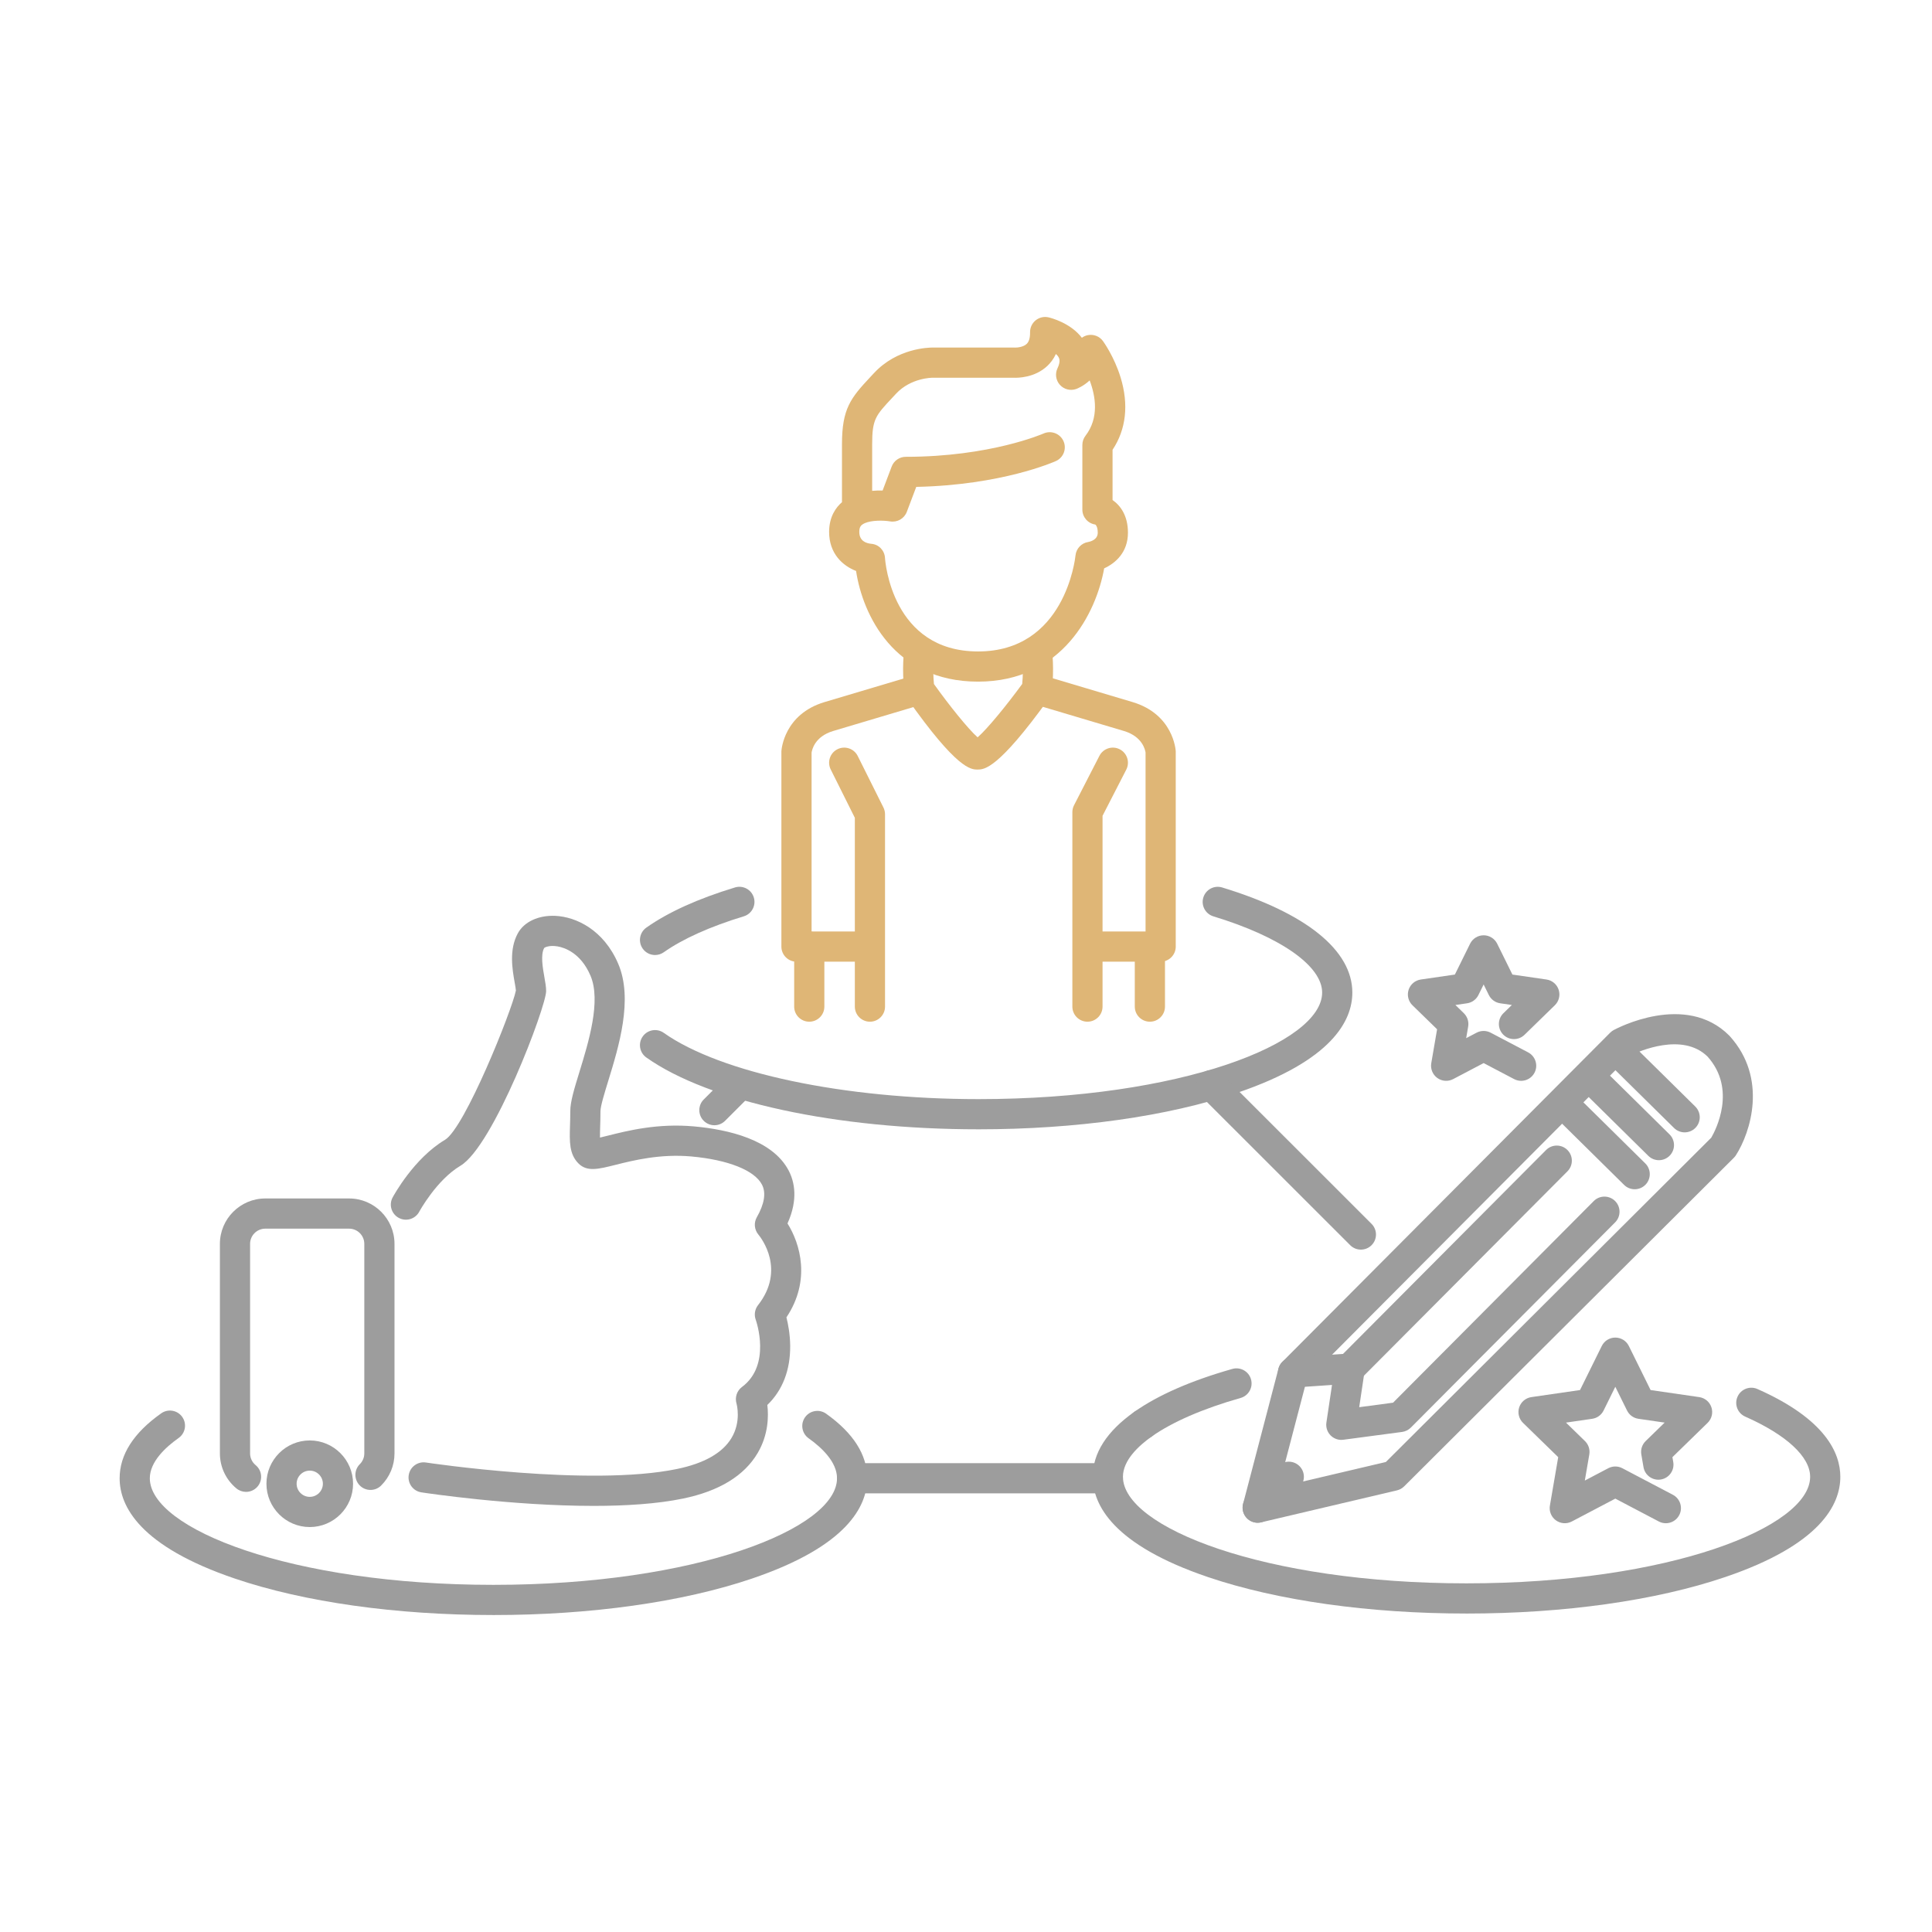 <?xml version="1.0" encoding="UTF-8"?>
<svg xmlns="http://www.w3.org/2000/svg" id="Ebene_1" data-name="Ebene 1" width="512" height="512" viewBox="0 0 512 512">
  <defs>
    <style>
      .cls-1 {
        fill: #9d9d9d;
      }

      .cls-1, .cls-2 {
        stroke-width: 0px;
      }

      .cls-2 {
        fill: #dfb676;
      }
    </style>
  </defs>
  <path class="cls-1" d="M441.463,403.671c-.628,0-1.264-.148-1.857-.46l-11.532-6.061-11.532,6.061c-1.348.708-2.979.591-4.212-.306-1.231-.895-1.849-2.411-1.591-3.912l2.202-12.832-9.328-9.088c-1.09-1.063-1.482-2.653-1.013-4.102.471-1.448,1.723-2.503,3.229-2.723l12.893-1.871,5.765-11.676c.674-1.365,2.064-2.229,3.587-2.229s2.913.864,3.587,2.229l5.765,11.676,12.893,1.871c1.508.22,2.76,1.274,3.23,2.723.47,1.449.077,3.039-1.014,4.102l-9.327,9.088.223,1.299c.374,2.177-1.088,4.245-3.266,4.619-2.176.371-4.245-1.088-4.619-3.266l-.579-3.372c-.223-1.298.208-2.623,1.151-3.542l5.027-4.897-6.949-1.009c-1.304-.189-2.43-1.008-3.013-2.188l-3.109-6.298-3.109,6.298c-.583,1.181-1.709,1.999-3.012,2.188l-6.949,1.01,5.027,4.897c.942.919,1.373,2.244,1.15,3.542l-1.188,6.918,6.22-3.269c1.164-.611,2.557-.611,3.721,0l13.393,7.038c1.956,1.028,2.708,3.446,1.681,5.401-.716,1.362-2.105,2.141-3.544,2.141Z"></path>
  <path class="cls-1" d="M403.116,286.432c-.628,0-1.264-.148-1.857-.46l-8.078-4.244-8.077,4.244c-1.347.709-2.979.591-4.212-.306-1.231-.895-1.849-2.411-1.591-3.912l1.543-8.986-6.533-6.364c-1.091-1.062-1.483-2.652-1.014-4.101.471-1.448,1.723-2.504,3.229-2.723l9.03-1.312,4.037-8.178c.675-1.364,2.064-2.229,3.587-2.229s2.912.864,3.587,2.229l4.037,8.178,9.031,1.312c1.507.219,2.759,1.274,3.229,2.723.47,1.448.077,3.038-1.014,4.101l-8.04,7.832c-1.581,1.541-4.113,1.509-5.656-.074-1.542-1.582-1.509-4.115.074-5.656l2.231-2.174-3.087-.449c-1.303-.188-2.429-1.007-3.012-2.187l-1.382-2.8-1.382,2.8c-.583,1.18-1.709,1.998-3.012,2.187l-3.086.449,2.231,2.174c.943.919,1.374,2.244,1.151,3.542l-.527,3.073,2.764-1.452c1.164-.611,2.557-.611,3.721,0l9.938,5.222c1.956,1.027,2.708,3.446,1.681,5.401-.716,1.362-2.105,2.141-3.544,2.141Z"></path>
  <path class="cls-1" d="M130.762,428c-25.816,0-50.143-3.429-68.5-9.655-25.255-8.565-30.557-19.185-30.557-26.585,0-6.259,3.708-12.05,11.021-17.213,1.805-1.275,4.301-.845,5.574.961,1.274,1.805.844,4.3-.961,5.574-3.482,2.459-7.635,6.308-7.635,10.678,0,13.357,37.396,28.24,91.057,28.24s91.058-14.883,91.058-28.24c0-4.337-4.094-8.159-7.528-10.602-1.8-1.28-2.222-3.777-.941-5.578,1.281-1.799,3.779-2.221,5.578-.941,7.228,5.141,10.892,10.9,10.892,17.121,0,7.4-5.302,18.02-30.557,26.585-18.357,6.227-42.685,9.655-68.501,9.655Z"></path>
  <path class="cls-1" d="M388.648,427.604c-25.816,0-50.143-3.429-68.5-9.655-25.255-8.565-30.557-19.185-30.557-26.585,0-6.26,3.708-12.052,11.021-17.213,1.806-1.275,4.301-.843,5.574.961,1.274,1.805.844,4.301-.961,5.574-3.483,2.459-7.635,6.307-7.635,10.678,0,13.357,37.396,28.24,91.057,28.24s91.058-14.883,91.058-28.24c0-5.299-6.271-11.111-17.204-15.946-2.021-.894-2.934-3.256-2.04-5.276.894-2.021,3.256-2.933,5.276-2.04,18.156,8.029,21.968,17.082,21.968,23.263,0,7.4-5.302,18.02-30.557,26.585-18.357,6.227-42.685,9.655-68.501,9.655Z"></path>
  <path class="cls-1" d="M302.923,381.418c-1.256,0-2.492-.589-3.271-1.693-1.274-1.805-.844-4.301.961-5.574,6.287-4.438,15.027-8.265,25.977-11.371,2.121-.602,4.338.63,4.939,2.756.604,2.125-.631,4.337-2.756,4.939-9.936,2.819-18.078,6.351-23.547,10.211-.7.495-1.506.732-2.303.732Z"></path>
  <path class="cls-1" d="M65.202,395.363c-.898,0-1.802-.301-2.548-.918-2.782-2.301-4.378-5.681-4.378-9.271v-55.535c0-6.636,5.4-12.034,12.038-12.034h22.193c6.638,0,12.038,5.398,12.038,12.034v55.535c0,3.206-1.255,6.226-3.534,8.503-1.562,1.561-4.095,1.562-5.656-.002-1.562-1.562-1.561-4.095.002-5.656.767-.767,1.188-1.776,1.188-2.845v-55.535c0-2.225-1.812-4.034-4.038-4.034h-22.193c-2.227,0-4.038,1.81-4.038,4.034v55.535c0,1.198.538,2.331,1.478,3.107,1.702,1.408,1.94,3.929.532,5.632-.791.956-1.934,1.45-3.084,1.45Z"></path>
  <path class="cls-1" d="M157.285,399.077c-21.722,0-44.312-3.39-45.62-3.589-2.184-.332-3.685-2.372-3.352-4.557.333-2.183,2.368-3.685,4.557-3.352.432.065,43.426,6.517,66.57,1.711,7.18-1.489,12.025-4.242,14.401-8.184,2.663-4.417,1.39-8.988,1.334-9.181-.463-1.604.108-3.365,1.449-4.359,7.82-5.799,3.816-17.369,3.643-17.859-.46-1.292-.23-2.743.616-3.823,7.384-9.416.857-17.796.089-18.721-1.064-1.28-1.241-3.106-.419-4.554,2.044-3.595,2.505-6.517,1.372-8.685-1.976-3.779-8.961-6.563-18.686-7.448-8.275-.749-15.44,1.046-20.178,2.235-4.513,1.133-7.492,1.882-9.75-.377-2.484-2.482-2.383-5.804-2.253-10.009.035-1.141.075-2.424.075-3.866,0-2.507,1.06-5.951,2.4-10.312,2.454-7.978,5.814-18.903,2.946-25.604-2.604-6.084-6.961-7.438-8.714-7.739-2.078-.354-3.337.193-3.558.433-.98,1.835-.377,5.238.064,7.724.247,1.393.46,2.596.46,3.699,0,4.104-13.93,41.06-22.721,46.284-6.32,3.758-10.866,12.096-10.911,12.18-1.046,1.942-3.471,2.674-5.415,1.628-1.944-1.045-2.677-3.464-1.635-5.409.226-.421,5.614-10.365,13.873-15.275,5.276-3.136,17.795-34.429,18.8-39.586-.037-.481-.197-1.382-.328-2.123-.61-3.437-1.531-8.63.815-12.985,1.66-3.079,5.466-4.854,9.92-4.669,5.556.25,12.86,3.715,16.703,12.691,4.022,9.398.164,21.944-2.654,31.104-.959,3.12-2.047,6.655-2.047,7.96,0,1.534-.042,2.899-.079,4.112-.029.951-.062,2.031-.048,2.896.674-.156,1.428-.345,2.105-.516,5.262-1.322,13.212-3.321,22.852-2.443,9.067.824,20.773,3.525,25.051,11.709,1.521,2.911,2.577,7.602-.314,14.008,3.4,5.418,6.22,15.148-.283,24.886.445,1.763.967,4.468.994,7.53.059,6.433-2.025,11.803-6.054,15.687.349,2.952.302,7.885-2.573,12.753-3.549,6.012-10.185,10.063-19.72,12.042-6.908,1.433-15.277,1.952-23.78,1.952Z"></path>
  <path class="cls-1" d="M82.088,404.684c-6.33,0-11.479-5.147-11.479-11.476s5.149-11.476,11.479-11.476,11.479,5.147,11.479,11.476-5.149,11.476-11.479,11.476ZM82.088,389.732c-1.919,0-3.479,1.56-3.479,3.476s1.561,3.476,3.479,3.476,3.479-1.56,3.479-3.476-1.561-3.476-3.479-3.476Z"></path>
  <path class="cls-1" d="M259.323,299.278c-37.678,0-71.411-7.291-88.036-19.028-1.805-1.274-2.235-3.77-.961-5.574,1.273-1.805,3.771-2.236,5.574-.961,15.113,10.669,47.858,17.563,83.423,17.563,53.661,0,91.058-14.883,91.058-28.24,0-7.057-11.046-14.796-28.826-20.197-2.114-.642-3.308-2.876-2.665-4.989.642-2.114,2.876-3.311,4.989-2.665,22.249,6.758,34.502,16.649,34.502,27.852,0,7.4-5.302,18.02-30.557,26.585-18.357,6.227-42.685,9.655-68.501,9.655Z"></path>
  <path class="cls-1" d="M173.598,253.093c-1.256,0-2.492-.589-3.271-1.693-1.274-1.805-.844-4.3.961-5.574,5.787-4.086,13.691-7.667,23.493-10.643,2.117-.644,4.348.552,4.989,2.665.643,2.114-.551,4.348-2.665,4.989-8.855,2.689-16.188,5.982-21.204,9.523-.7.495-1.506.732-2.303.732Z"></path>
  <path class="cls-2" d="M230.048,254.858h-18.972c-2.209,0-4-1.791-4-4v-51.585c0-.078.002-.157.007-.235.023-.396.696-9.763,11.413-12.975,8.162-2.447,23.956-7.139,23.956-7.139l2.277,7.668s-15.78,4.688-23.937,7.133c-4.878,1.463-5.614,5.001-5.717,5.754v47.379h14.972c2.209,0,4,1.791,4,4s-1.791,4-4,4Z"></path>
  <path class="cls-2" d="M259.067,203.937c-1.753,0-5.401,0-18.693-18.886-.376-.534-.615-1.153-.697-1.803-.742-5.901-.078-10.971-.049-11.184.294-2.189,2.309-3.727,4.497-3.431,2.188.294,3.724,2.306,3.432,4.493-.015.115-.474,3.785-.051,8.151,4.048,5.668,9.07,11.915,11.573,14.126,2.538-2.204,7.67-8.463,11.818-14.15.426-4.422-.05-8.043-.055-8.082-.295-2.189,1.24-4.203,3.43-4.498,2.194-.299,4.203,1.24,4.498,3.43.029.212.691,5.258-.045,11.138-.083.664-.331,1.297-.722,1.84-13.562,18.855-17.191,18.855-18.937,18.855ZM260.045,196.123h0ZM258.104,196.117h0Z"></path>
  <path class="cls-2" d="M230.542,270.762c-2.209,0-4-1.791-4-4v-50.03l-6.396-12.817c-.986-1.977-.184-4.379,1.793-5.365,1.976-.986,4.379-.185,5.365,1.793l6.817,13.661c.276.555.421,1.166.421,1.786v50.973c0,2.209-1.791,4-4,4Z"></path>
  <path class="cls-2" d="M307.586,254.858h-18.971c-2.209,0-4-1.791-4-4s1.791-4,4-4h14.971v-47.409c-.079-.604-.757-4.236-5.716-5.724-8.157-2.445-23.938-7.133-23.938-7.133l2.277-7.668s15.794,4.69,23.957,7.139c10.718,3.213,11.389,12.578,11.412,12.976.005.078.007.156.007.234v51.585c0,2.209-1.791,4-4,4Z"></path>
  <path class="cls-2" d="M304.731,270.762c-2.209,0-4-1.791-4-4v-15.903c0-2.209,1.791-4,4-4s4,1.791,4,4v15.903c0,2.209-1.791,4-4,4Z"></path>
  <path class="cls-2" d="M214.465,270.762c-2.209,0-4-1.791-4-4v-15.903c0-2.209,1.791-4,4-4s4,1.791,4,4v15.903c0,2.209-1.791,4-4,4Z"></path>
  <path class="cls-2" d="M259.199,180.642c-22.278,0-30.59-17.769-32.333-29.334-3.571-1.378-7.142-4.615-7.142-10.347,0-4.048,1.827-6.508,3.409-7.877v-15.367c0-9.381,2.296-12.229,7.488-17.775l.984-1.055c6.196-6.669,14.547-6.777,15.603-6.782h21.507c.097,0,.193.004.29.011.496.015,2.181-.106,3.089-.987.611-.594.908-1.623.884-3.058-.022-1.234.527-2.41,1.489-3.185.962-.775,2.228-1.063,3.429-.778.653.153,5.817,1.478,8.807,5.404.474-.347,1.025-.591,1.624-.703,1.523-.282,3.063.33,3.971,1.577.121.166,2.984,4.134,4.668,9.623,2.208,7.196,1.469,13.799-2.127,19.193v13.311c2.105,1.465,4.08,4.156,4.08,8.652,0,5.19-3.284,8.084-6.303,9.453-2.074,11.681-11.009,30.023-33.417,30.023ZM228.713,138.883c-.119.073-.229.151-.327.235-.215.182-.662.56-.662,1.843,0,2.343,1.715,3.006,3.153,3.15,2.003.142,3.537,1.742,3.657,3.746.065,1.002,1.881,24.784,24.664,24.784,22.93,0,25.717-24.416,25.824-25.456.187-1.808,1.57-3.273,3.367-3.552.724-.135,2.528-.663,2.528-2.469,0-1.777-.666-2.16-.673-2.161-1.958-.294-3.407-1.976-3.407-3.956v-17.128c0-.882.292-1.739.829-2.438,3.646-4.74,2.689-10.482,1.11-14.665-1.692,1.541-3.254,2.152-3.562,2.264-1.525.547-3.229.123-4.316-1.076-1.089-1.199-1.347-2.937-.652-4.4.846-1.784.479-2.558.358-2.812-.167-.352-.439-.682-.774-.983-.652,1.396-1.489,2.422-2.26,3.151-3.365,3.185-7.895,3.191-8.961,3.146h-21.427c-.037,0-.074,0-.111-.002.036.009-5.653-.023-9.605,4.229l-1.005,1.076c-4.411,4.712-5.329,5.692-5.329,12.309v12.359c.991-.091,1.934-.109,2.771-.089l2.398-6.345c.588-1.556,2.078-2.585,3.741-2.585,22.397,0,36.372-6.114,36.511-6.176,2.016-.895,4.38.004,5.282,2.017s.008,4.375-2.003,5.28c-.6.271-14.412,6.377-37.015,6.85l-2.503,6.619c-.679,1.795-2.538,2.85-4.429,2.525-1.82-.305-4.896-.314-6.688.459-.156.095-.318.179-.487.251Z"></path>
  <path class="cls-2" d="M288.187,270.762c-2.209,0-4-1.791-4-4v-51.533c0-.636.151-1.263.442-1.828l6.731-13.101c1.01-1.965,3.422-2.739,5.386-1.729,1.965,1.01,2.739,3.421,1.729,5.386l-6.289,12.24v50.565c0,2.209-1.791,4-4,4Z"></path>
  <path class="cls-1" d="M293.591,395.76h-67.771c-2.209,0-4-1.791-4-4s1.791-4,4-4h67.771c2.209,0,4,1.791,4,4s-1.791,4-4,4Z"></path>
  <path class="cls-1" d="M360.648,331.163c-1.023,0-2.047-.391-2.828-1.171l-39.597-39.576c-1.562-1.562-1.562-4.095,0-5.657s4.094-1.562,5.657,0l39.597,39.576c1.562,1.562,1.562,4.095,0,5.657-.781.781-1.805,1.172-2.829,1.172Z"></path>
  <path class="cls-1" d="M189.325,298.201c-1.024,0-2.048-.391-2.829-1.173-1.562-1.562-1.562-4.095.002-5.656l6.618-6.614c1.562-1.561,4.095-1.562,5.656.002,1.562,1.562,1.562,4.095-.002,5.656l-6.618,6.614c-.78.78-1.804,1.171-2.827,1.171Z"></path>
  <path class="cls-1" d="M333.301,403.541c-1.065,0-2.102-.426-2.863-1.207-.979-1.004-1.361-2.448-1.007-3.806l9.375-35.824c.18-.685.537-1.309,1.036-1.81l86.875-87.227c.273-.274.585-.508.925-.692.771-.419,19.022-10.13,30.6,1.438.046.046.091.094.135.142,10.169,11.21,5.53,25.569,1.657,31.597-.156.242-.338.467-.542.67l-87.377,87.081c-.524.523-1.186.891-1.907,1.061l-35.99,8.471c-.304.071-.611.106-.916.106ZM346.273,365.774l-7.42,28.351,28.418-6.688,86.229-85.937c1.184-2.042,6.799-12.82-.981-21.495-6.625-6.508-18.115-1.443-20.583-.239l-85.662,86.009Z"></path>
  <path class="cls-1" d="M446.452,300.086c-1.015,0-2.029-.384-2.809-1.151l-17.483-17.237c-1.573-1.551-1.591-4.084-.04-5.657,1.552-1.574,4.084-1.59,5.657-.04l17.483,17.237c1.573,1.551,1.591,4.084.04,5.657-.783.794-1.815,1.191-2.849,1.191Z"></path>
  <path class="cls-1" d="M439.629,307.462c-1.015,0-2.029-.384-2.809-1.152l-17.95-17.704c-1.573-1.551-1.591-4.084-.039-5.656,1.55-1.574,4.082-1.591,5.656-.039l17.95,17.704c1.573,1.551,1.591,4.084.039,5.656-.782.794-1.814,1.191-2.848,1.191Z"></path>
  <path class="cls-1" d="M433.21,315.162c-1.015,0-2.03-.384-2.81-1.153l-18.782-18.536c-1.572-1.552-1.589-4.084-.037-5.656,1.55-1.573,4.083-1.591,5.656-.037l18.782,18.536c1.572,1.552,1.589,4.084.037,5.656-.782.793-1.814,1.19-2.847,1.19Z"></path>
  <path class="cls-1" d="M355.466,381.582c-1.064,0-2.094-.425-2.851-1.194-.882-.896-1.291-2.153-1.105-3.396l1.486-9.969-10.049.685c-2.197.151-4.111-1.516-4.263-3.72-.149-2.204,1.516-4.112,3.72-4.263l15.01-1.022c1.22-.073,2.391.389,3.211,1.278.821.89,1.195,2.104,1.017,3.303l-1.437,9.633,8.969-1.191,53.184-53.432c1.559-1.566,4.091-1.571,5.657-.013,1.565,1.559,1.571,4.091.013,5.657l-54.144,54.396c-.622.625-1.434,1.026-2.309,1.143l-15.583,2.07c-.176.023-.352.035-.526.035Z"></path>
  <path class="cls-1" d="M357.686,366.694c-1.021,0-2.042-.389-2.822-1.166-1.565-1.559-1.571-4.091-.012-5.656l54.87-55.104c1.559-1.565,4.092-1.571,5.656-.012,1.565,1.559,1.571,4.091.012,5.656l-54.87,55.104c-.781.785-1.808,1.178-2.834,1.178Z"></path>
  <path class="cls-1" d="M333.301,403.541c-1.029,0-2.058-.395-2.84-1.184-1.556-1.568-1.546-4.101.023-5.656l8.245-8.178c1.566-1.555,4.1-1.547,5.656.023,1.556,1.568,1.546,4.101-.023,5.656l-8.245,8.178c-.779.773-1.798,1.16-2.816,1.16Z"></path>
</svg>

